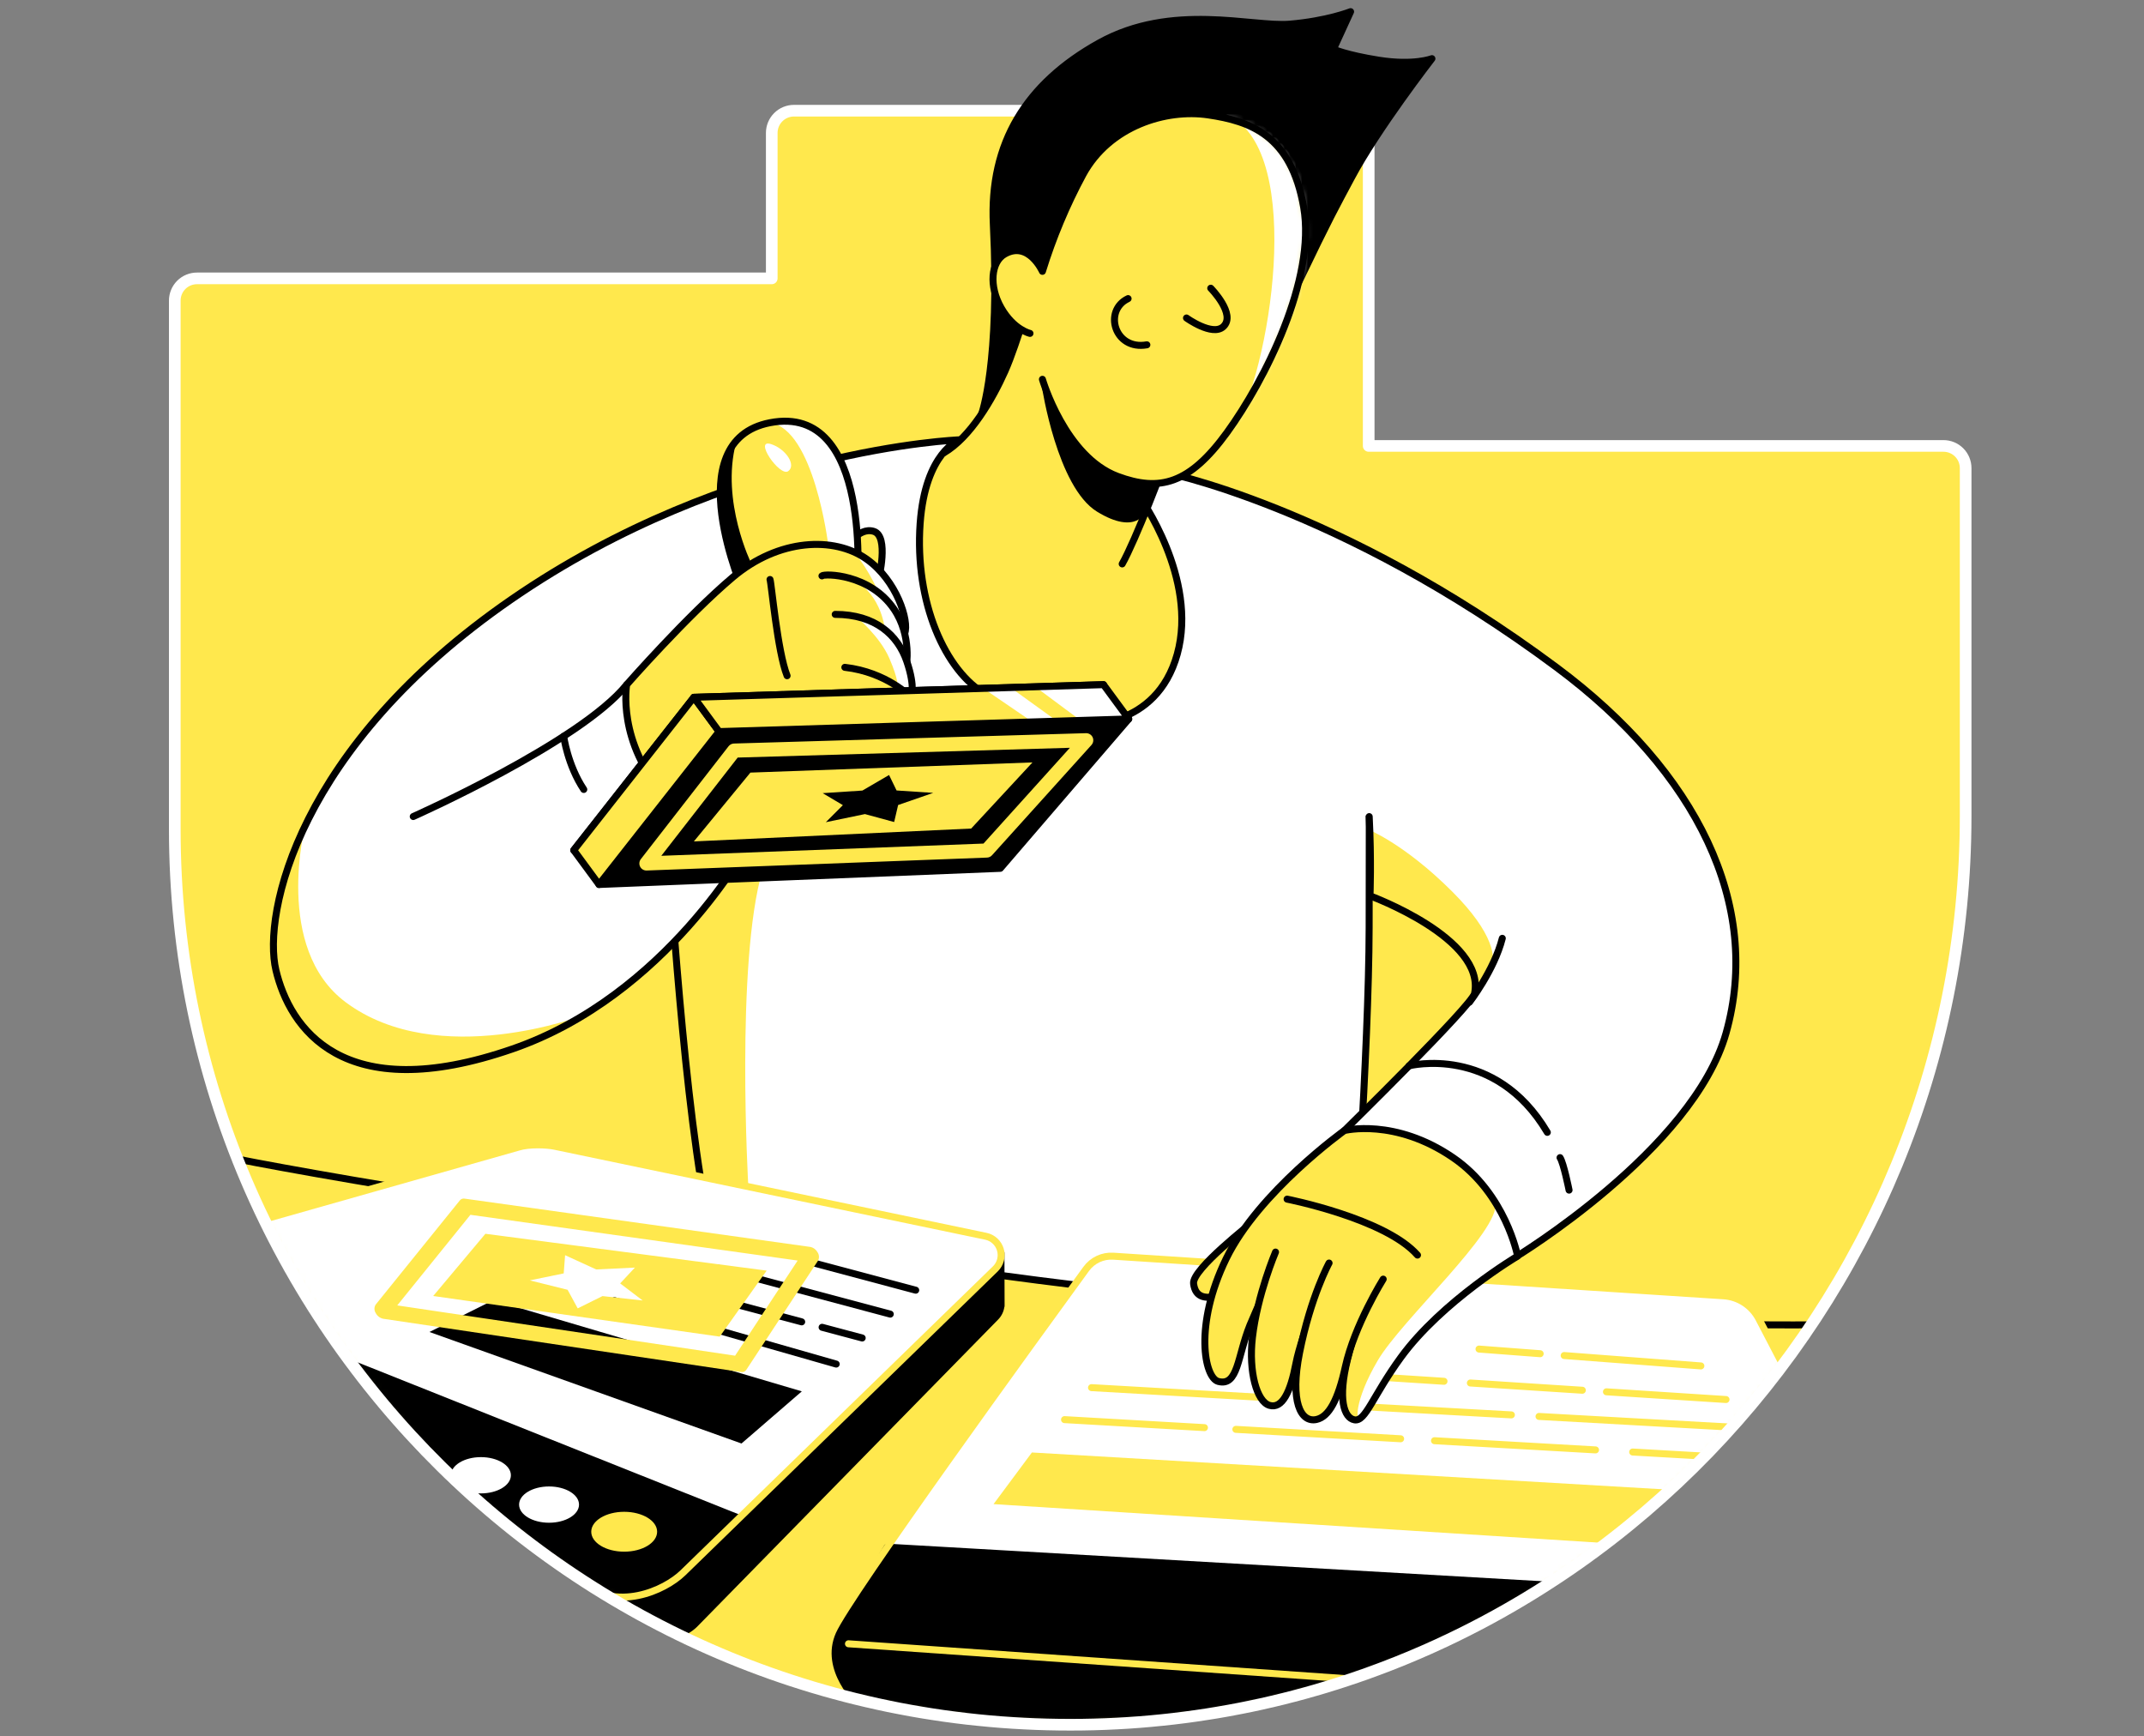 <svg width="368" height="298" viewBox="0 0 368 298" fill="none" xmlns="http://www.w3.org/2000/svg">
<rect x="0" y="0" width="368" height="298" fill="#808080" stroke="none"/>
<path d="M185.737 295.987C270.197 294.891 337.388 224.482 337.388 140.019V80.341C337.388 79.841 337.29 79.346 337.099 78.883C336.909 78.421 336.629 78.001 336.275 77.647C335.922 77.294 335.503 77.013 335.041 76.821C334.579 76.629 334.084 76.53 333.584 76.53H234.926V22.812C234.926 21.801 234.526 20.832 233.812 20.117C233.098 19.402 232.13 18.999 231.119 18.997H136.276C135.265 18.998 134.296 19.4 133.581 20.116C132.867 20.831 132.465 21.801 132.465 22.812V47.775H33.815C33.314 47.774 32.819 47.872 32.356 48.063C31.894 48.254 31.473 48.535 31.119 48.888C30.765 49.242 30.483 49.662 30.291 50.124C30.1 50.586 30 51.081 30 51.582V142.308C30 227.87 99.918 297.105 185.737 295.987Z" fill="#FFE84D"/>
<mask id="mask0" mask-type="alpha" maskUnits="userSpaceOnUse" x="30" y="18" width="308" height="278">
<path d="M185.737 295.987C270.197 294.891 337.388 224.482 337.388 140.019V80.341C337.388 79.841 337.29 79.346 337.099 78.883C336.909 78.421 336.629 78.001 336.275 77.647C335.922 77.294 335.503 77.013 335.041 76.821C334.579 76.629 334.084 76.53 333.584 76.53H234.926V22.812C234.926 21.801 234.526 20.832 233.812 20.117C233.098 19.402 232.13 18.999 231.119 18.997H136.276C135.265 18.998 134.296 19.4 133.581 20.116C132.867 20.831 132.465 21.801 132.465 22.812V47.775H33.815C33.314 47.774 32.819 47.872 32.356 48.063C31.894 48.254 31.473 48.535 31.119 48.888C30.765 49.242 30.483 49.662 30.291 50.124C30.1 50.586 30 51.081 30 51.582V142.308C30 227.87 99.918 297.105 185.737 295.987Z" fill="#FF98AA"/>
</mask>
<g mask="url(#mask0)">
<path d="M162.006 123.404C162.006 123.404 203.773 123.868 203.652 126.357C203.531 128.846 229.982 137.67 229.982 137.67C229.982 137.67 156.42 155.479 154.097 155.479C151.774 155.479 117.753 160.034 117.753 160.034L115.532 143.864L162.006 123.404Z" fill="white"/>
<path d="M114.803 146.875C114.803 146.697 117.41 191.237 121.882 210.908C127.457 235.425 163.116 224.69 183.694 227.013C204.272 229.336 232.15 219.58 232.15 219.58C232.15 219.58 234.964 180.094 235.002 159.18C235.047 135.487 235.028 133.009 235.028 133.009" fill="white"/>
<path d="M130.864 149.398C126.218 165.22 128.446 203.659 128.446 203.659L120.076 201.461L115.759 161.046L127.872 145.919L130.864 149.398Z" fill="#FFE84D"/>
<path d="M114.803 146.875C114.803 146.697 117.41 191.237 121.882 210.908C127.457 235.425 163.116 224.69 183.694 227.013C204.272 229.336 232.15 219.58 232.15 219.58C232.15 219.58 234.964 180.094 235.002 159.18C235.047 135.487 235.028 133.009 235.028 133.009" stroke="black" stroke-width="1.2" stroke-linecap="round" stroke-linejoin="round"/>
<path d="M185.688 124.333C185.688 124.333 198.47 125.262 202.07 112.246C205.669 99.23 195.622 85.3 195.622 85.3L199.252 80.904C199.252 80.904 229.846 86.754 267.149 114.52C291.322 132.503 302.446 155.362 296.267 177.291C290.601 197.348 260.006 215.818 260.006 215.818L230.757 194.024C230.757 194.024 252.664 172.532 253.094 170.504C255.04 161.039 235.149 153.745 235.149 153.745C235.149 153.745 235.399 147.566 235.013 140.147" fill="white"/>
<path d="M234.643 142.27C234.643 142.27 240.943 144.691 249.287 153.039C256.388 160.136 257.037 164.676 255.67 166.515C254.303 168.355 252.648 171.426 252.815 170.447C254.273 165.171 247.451 159.422 241.619 156.672C235.788 153.923 235.009 153.273 235.009 153.273L234.643 142.27Z" fill="#FFE84D"/>
<path d="M185.688 124.333C185.688 124.333 198.47 125.262 202.07 112.246C205.669 99.23 195.622 85.3 195.622 85.3L199.252 80.904C199.252 80.904 229.846 86.754 267.149 114.52C291.322 132.503 302.446 155.362 296.267 177.291C290.601 197.348 260.006 215.818 260.006 215.818L230.757 194.024C230.757 194.024 252.664 172.532 253.094 170.504C255.04 161.039 235.149 153.745 235.149 153.745C235.149 153.745 235.399 147.566 235.013 140.147" stroke="black" stroke-width="1.2" stroke-linecap="round" stroke-linejoin="round"/>
<path d="M36.387 198.054C36.387 198.054 75.37 206.413 178.255 219.735C241.937 227.988 310.899 227.372 310.899 227.372C310.899 227.372 310.106 239.867 298.057 251.326C286.008 262.786 228.18 322.4 148.378 296.002C68.575 269.604 56.115 234.435 49.607 227.417C43.099 220.4 36.387 198.054 36.387 198.054Z" fill="#FFE84D" stroke="black" stroke-width="1.2" stroke-linecap="round" stroke-linejoin="round"/>
<path d="M128.465 144.88C128.465 144.88 114.49 170.833 87.997 180.007C58.672 190.171 49.686 176.268 47.363 166.512C45.04 156.755 51.174 128.106 87.778 102.86C125.36 76.945 164.65 75.484 164.65 75.484C164.65 75.484 158.81 77.565 157.934 89.837C156.971 103.306 162.202 115.253 169.36 119.272" fill="white"/>
<path d="M52.376 141.711C52.376 141.711 46.933 162.742 59.314 171.989C75.178 183.833 100.201 174.213 100.201 174.213C100.201 174.213 86.422 188.687 63.11 182.836C39.798 176.986 47.567 156.495 49.259 149.398C50.952 142.301 52.376 141.711 52.376 141.711Z" fill="#FFE84D"/>
<path d="M128.465 144.88C128.465 144.88 114.49 170.833 87.997 180.007C58.672 190.171 49.686 176.268 47.363 166.512C45.04 156.755 51.174 128.106 87.778 102.86C125.36 76.945 164.65 75.484 164.65 75.484C164.65 75.484 158.81 77.565 157.934 89.837C156.971 103.306 162.202 115.253 169.36 119.272" stroke="black" stroke-width="1.2" stroke-linecap="round" stroke-linejoin="round"/>
<path d="M70.929 140.132C70.929 140.132 99.597 127.396 107.567 117.504Z" fill="white"/>
<path d="M70.929 140.132C70.929 140.132 99.597 127.396 107.567 117.504" stroke="black" stroke-width="1.2" stroke-linecap="round" stroke-linejoin="round"/>
<path d="M96.753 126.357C96.753 126.357 97.414 131.305 100.201 135.487Z" fill="white"/>
<path d="M96.753 126.357C96.753 126.357 97.414 131.305 100.201 135.487" stroke="black" stroke-width="1.2" stroke-linecap="round" stroke-linejoin="round"/>
<path d="M145.126 94.176C145.126 94.176 147.298 90.365 149.976 91.192C152.654 92.02 150.792 99.453 150.792 99.453L145.126 94.176Z" fill="#FFE84D" stroke="black" stroke-width="1.2" stroke-linecap="round" stroke-linejoin="round"/>
<path d="M127.664 101.723C127.664 101.723 116.088 75.661 132.167 72.545C149.953 69.104 147.113 100.945 147.113 100.945L127.664 101.723Z" fill="#FFE84D"/>
<path d="M132.167 72.545C139.721 73.61 142.146 93.428 142.146 93.428L147.381 94.917C147.381 94.917 146.15 81.013 143.657 77.837C141.164 74.66 138.369 72.054 136.348 72.171C134.327 72.288 132.167 72.545 132.167 72.545Z" fill="white"/>
<path d="M132.356 76.22C129.258 75.215 133.84 81.885 135.283 80.866C136.726 79.846 134.898 77.047 132.356 76.22Z" fill="white"/>
<path d="M127.664 101.723C127.664 101.723 116.088 75.661 132.167 72.545C149.953 69.104 147.113 100.945 147.113 100.945L127.664 101.723Z" stroke="black" stroke-width="1.2" stroke-linecap="round" stroke-linejoin="round"/>
<path d="M107.563 117.504C107.563 117.504 105.829 127.43 114.241 136.62C122.652 145.809 127.872 145.911 127.872 145.911C127.872 145.911 140.261 124.352 148.314 126.357C156.367 128.363 156.367 129.806 156.367 128.363C156.367 126.92 158.225 121.1 155.128 117.504C152.031 113.908 147.279 114.527 147.279 114.527L145.836 101.723C145.836 101.723 154.452 110.788 155.279 108.707C156.106 106.626 153.93 99.604 148.729 95.94C143.154 92.02 133.655 92.431 125.81 99.038C117.965 105.644 107.563 117.504 107.563 117.504Z" fill="#FFE84D"/>
<path d="M145.628 94.082C148.208 95.744 150.833 101.723 150.833 101.723L155.366 106.607C155.366 106.607 154.512 101.697 151.966 99.094C149.42 96.492 145.628 94.082 145.628 94.082Z" fill="white"/>
<path d="M107.563 117.504C107.563 117.504 105.829 127.43 114.241 136.62C122.652 145.809 127.872 145.911 127.872 145.911C127.872 145.911 140.261 124.352 148.314 126.357C156.367 128.363 156.367 129.806 156.367 128.363C156.367 126.92 158.225 121.1 155.128 117.504C152.031 113.908 147.279 114.527 147.279 114.527L145.836 101.723C145.836 101.723 154.452 110.788 155.279 108.707C156.106 106.626 153.93 99.604 148.729 95.94C143.154 92.02 133.655 92.431 125.81 99.038C117.965 105.644 107.563 117.504 107.563 117.504Z" stroke="black" stroke-width="1.2" stroke-linecap="round" stroke-linejoin="round"/>
<path d="M141.084 98.834C141.5 98.418 149.315 98.456 153.439 104.526C156.589 109.156 155.539 114.527 155.539 114.527L146.852 110.856" fill="#FFE84D"/>
<path d="M146.523 99.453C151.471 102.278 151.876 108.061 151.876 108.061L155.706 112.148C155.706 112.148 156.389 107.57 153.439 104.526C150.489 101.481 146.523 99.453 146.523 99.453Z" fill="white"/>
<path d="M141.084 98.834C141.5 98.418 149.315 98.456 153.439 104.526C156.589 109.156 155.539 114.527 155.539 114.527L146.852 110.856" stroke="black" stroke-width="1.2" stroke-linecap="round" stroke-linejoin="round"/>
<path d="M143.358 105.44C150.24 105.44 154.1 108.983 155.645 113.511C157.19 118.04 156.374 119.672 156.374 119.672C156.374 119.672 152.238 115.351 145.009 114.528" fill="#FFE84D"/>
<path d="M146.928 105.802C146.928 105.802 150.999 109.156 152.65 112.979C154.301 116.801 154.059 117.829 154.059 117.829L156.374 119.672C156.374 119.672 156.469 112.461 153.681 109.364C150.894 106.267 146.928 105.802 146.928 105.802Z" fill="white"/>
<path d="M143.358 105.44C150.24 105.44 154.1 108.983 155.645 113.511C157.19 118.04 156.374 119.672 156.374 119.672C156.374 119.672 152.238 115.351 145.009 114.528" stroke="black" stroke-width="1.2" stroke-linecap="round" stroke-linejoin="round"/>
<path d="M132.167 99.453C132.412 100.072 133.447 111.842 135.098 115.97Z" fill="#FFE84D"/>
<path d="M132.167 99.453C132.412 100.072 133.447 111.842 135.098 115.97" stroke="black" stroke-width="1.2" stroke-linecap="round" stroke-linejoin="round"/>
<path d="M191.086 215.587L295.847 222.386C297.108 222.469 298.327 222.876 299.385 223.567C300.444 224.257 301.307 225.209 301.891 226.329L307.858 237.778C307.858 237.778 280.512 276.739 232.475 291.605C184.438 306.472 146.758 293.256 146.758 293.256C146.758 293.256 139.838 286.959 142.935 279.991C145.659 273.868 178.489 228.675 186.436 217.771C186.963 217.043 187.666 216.461 188.479 216.079C189.293 215.698 190.189 215.528 191.086 215.587V215.587Z" fill="white"/>
<path d="M152.299 265.524L276.131 272.629C276.131 272.629 228.977 299.824 198.077 298.657C167.177 297.49 151.109 296.376 145.115 290.193C139.12 284.01 146.248 275.462 146.248 275.462L152.299 265.524Z" fill="black" stroke="black" stroke-width="1.2" stroke-linecap="round" stroke-linejoin="round"/>
<path d="M145.632 282.106L241.876 288.852" stroke="#FFE84D" stroke-width="1.2" stroke-linecap="round" stroke-linejoin="round"/>
<path d="M191.086 215.587L295.847 222.386C297.108 222.469 298.327 222.876 299.385 223.567C300.444 224.257 301.307 225.209 301.891 226.329L307.858 237.778C307.858 237.778 280.512 276.739 232.475 291.605C184.438 306.472 146.758 293.256 146.758 293.256C146.758 293.256 139.838 286.959 142.935 279.991C145.659 273.868 178.489 228.675 186.436 217.771C186.963 217.043 187.666 216.461 188.479 216.079C189.293 215.698 190.189 215.528 191.086 215.587V215.587Z" stroke="#FFE84D" stroke-width="1.2" stroke-linecap="round" stroke-linejoin="round"/>
<path d="M215.066 209.616C214.844 209.941 204.551 217.823 204.868 220.301C205.186 222.779 207.014 223.089 209.967 222.16" fill="#FFE84D"/>
<path d="M215.066 209.616C214.844 209.941 204.551 217.823 204.868 220.301C205.186 222.779 207.014 223.089 209.967 222.16" stroke="black" stroke-width="1.2" stroke-linecap="round" stroke-linejoin="round"/>
<path d="M252.226 171.988C252.226 171.988 256.464 166.515 257.857 161.035" stroke="black" stroke-width="1.2" stroke-linecap="round" stroke-linejoin="round"/>
<path d="M98.479 145.911L119.098 119.672L189.405 117.5L167.362 143.139L98.479 145.911Z" fill="#FFE84D" stroke="black" stroke-width="1.2" stroke-linecap="round" stroke-linejoin="round"/>
<path d="M102.811 151.796L123.426 125.556L193.737 123.388L171.694 149.024L102.811 151.796Z" fill="black" stroke="black" stroke-width="1.2" stroke-linecap="round" stroke-linejoin="round"/>
<path d="M98.479 145.911L102.811 151.796L123.426 125.557L119.098 119.672L98.479 145.911Z" fill="#FFE84D" stroke="black" stroke-width="1.2" stroke-linecap="round" stroke-linejoin="round"/>
<path d="M189.405 117.5L193.737 123.388L123.426 125.557L119.098 119.672L189.405 117.5Z" fill="#FFE84D"/>
<path d="M177.212 117.5L185.477 123.641L193.737 123.388L189.405 117.5H177.212Z" fill="white"/>
<path d="M168.774 118.138L177.212 123.898H181.617L172.759 117.5L168.774 118.138Z" fill="white"/>
<path d="M189.405 117.5L193.737 123.388L123.426 125.557L119.098 119.672L189.405 117.5Z" stroke="black" stroke-width="1.2" stroke-linecap="round" stroke-linejoin="round"/>
<path d="M110.951 149.398C110.724 149.397 110.502 149.333 110.31 149.213C110.117 149.093 109.963 148.921 109.863 148.717C109.763 148.513 109.723 148.286 109.746 148.06C109.77 147.835 109.856 147.62 109.995 147.441L125.054 128.072C125.164 127.931 125.303 127.815 125.463 127.734C125.622 127.653 125.797 127.609 125.976 127.604L186.41 125.828C186.646 125.824 186.879 125.888 187.08 126.013C187.281 126.137 187.442 126.317 187.543 126.531C187.642 126.747 187.676 126.987 187.641 127.222C187.605 127.457 187.501 127.676 187.343 127.853L170.27 146.78C170.162 146.901 170.031 146.998 169.884 147.067C169.737 147.136 169.578 147.174 169.416 147.18L111 149.398H110.951ZM126.618 130.014L113.508 146.874L168.808 144.774L183.637 128.336L126.618 130.014Z" fill="#FFE84D"/>
<path d="M241.861 182.916C241.861 182.916 256.592 179.157 265.585 194.334" stroke="black" stroke-width="1.2" stroke-linecap="round" stroke-linejoin="round"/>
<path d="M267.768 198.674C268.388 199.603 269.317 204.249 269.317 204.249" stroke="black" stroke-width="1.2" stroke-linecap="round" stroke-linejoin="round"/>
<path d="M119.098 144.404L128.801 132.593L177.212 130.848L166.693 142.195L119.098 144.404Z" fill="#FFE84D"/>
<path d="M171.83 224.124V223.667L171.804 215.032L168.476 220.362L95.2 205.061C93.882 204.785 92.517 204.823 91.215 205.17L23.643 223.157L105.553 279.273C109.179 281.758 116.046 281.857 119.196 278.79L170.829 226.107C171.374 225.581 171.72 224.883 171.807 224.131L171.83 224.124Z" fill="black" stroke="black" stroke-width="1.2" stroke-linecap="round" stroke-linejoin="round"/>
<path d="M153.473 141.077L148.461 139.713L141.745 141.107L144.673 138.18L141.205 136.121L148.027 135.675L152.601 133.005L153.889 135.66L160.181 136.072L154.157 138.157L153.473 141.077Z" fill="black"/>
<path d="M21.113 216.127L88.949 196.887C90.804 196.298 93.859 196.441 95.185 196.717L169.216 212.169C169.802 212.292 170.343 212.572 170.782 212.978C171.221 213.385 171.541 213.903 171.709 214.478C171.876 215.052 171.884 215.661 171.732 216.24C171.579 216.819 171.273 217.345 170.844 217.763L117.217 269.932C114.067 272.995 105.791 276.731 99.442 271.443L21.113 216.127Z" fill="white"/>
<path d="M127.007 260.618L20.648 218.209L16.882 220.766L108.477 280.361L116.62 277.188L127.007 260.618Z" fill="black" stroke="black" stroke-width="1.2" stroke-linecap="round" stroke-linejoin="round"/>
<path d="M21.113 216.127L88.949 196.887C90.804 196.298 93.859 196.441 95.185 196.717L169.216 212.169C169.802 212.292 170.343 212.572 170.782 212.978C171.221 213.385 171.541 213.903 171.709 214.478C171.876 215.052 171.884 215.661 171.732 216.24C171.579 216.819 171.273 217.345 170.844 217.763L117.217 269.932C114.067 272.995 105.791 276.731 99.442 271.443L21.113 216.127Z" stroke="#FFE84D" stroke-width="1.2" stroke-linecap="round" stroke-linejoin="round"/>
<path d="M126.327 76.016C123.683 86.04 128.971 96.741 128.971 96.741L126.222 98.683C126.222 98.683 123.668 90.894 123.661 86.04C123.664 78.959 126.327 76.016 126.327 76.016Z" fill="black"/>
<path d="M170.534 258.136L282.461 265.264L289.453 255.829L177.118 249.275L170.534 258.136Z" fill="#FFE84D"/>
<path d="M240.407 246.922L212.124 245.306" stroke="#FFE84D" stroke-width="1.2" stroke-linecap="round" stroke-linejoin="round"/>
<path d="M273.857 248.833L246.22 247.255" stroke="#FFE84D" stroke-width="1.2" stroke-linecap="round" stroke-linejoin="round"/>
<path d="M299.145 250.276L280.237 249.196" stroke="#FFE84D" stroke-width="1.2" stroke-linecap="round" stroke-linejoin="round"/>
<path d="M259.417 242.824L233.299 241.374" stroke="#FFE84D" stroke-width="1.2" stroke-linecap="round" stroke-linejoin="round"/>
<path d="M301.947 245.192L264.161 243.089" stroke="#FFE84D" stroke-width="1.2" stroke-linecap="round" stroke-linejoin="round"/>
<path d="M247.852 237.057L235.104 236.233" stroke="#FFE84D" stroke-width="1.2" stroke-linecap="round" stroke-linejoin="round"/>
<path d="M271.595 238.594L252.377 237.351" stroke="#FFE84D" stroke-width="1.2" stroke-linecap="round" stroke-linejoin="round"/>
</g>
<path d="M296.255 240.188L275.734 238.862" stroke="#FFE84D" stroke-width="1.2" stroke-linecap="round" stroke-linejoin="round"/>
<path d="M264.358 232.324L253.861 231.527" stroke="#FFE84D" stroke-width="1.2" stroke-linecap="round" stroke-linejoin="round"/>
<path d="M291.942 234.42L268.478 232.637" stroke="#FFE84D" stroke-width="1.2" stroke-linecap="round" stroke-linejoin="round"/>
<path d="M107.136 266.299C110.259 266.299 112.79 264.767 112.79 262.877C112.79 260.987 110.259 259.455 107.136 259.455C104.013 259.455 101.482 260.987 101.482 262.877C101.482 264.767 104.013 266.299 107.136 266.299Z" fill="#FFE84D"/>
<path d="M94.241 261.332C97.082 261.332 99.385 259.938 99.385 258.22C99.385 256.501 97.082 255.107 94.241 255.107C91.4 255.107 89.096 256.501 89.096 258.22C89.096 259.938 91.4 261.332 94.241 261.332Z" fill="white"/>
<path d="M82.547 256.297C85.388 256.297 87.691 254.904 87.691 253.185C87.691 251.466 85.388 250.072 82.547 250.072C79.706 250.072 77.403 251.466 77.403 253.185C77.403 254.904 79.706 256.297 82.547 256.297Z" fill="white"/>
<path d="M127.272 247.734L137.628 238.783L84.662 223.142L73.712 228.596L127.272 247.734Z" fill="black"/>
<path d="M143.528 234.103L105.467 223.221" stroke="black" stroke-width="1.2" stroke-linecap="round" stroke-linejoin="round"/>
<path d="M137.602 226.858L115.532 220.974" stroke="black" stroke-width="1.2" stroke-linecap="round" stroke-linejoin="round"/>
<path d="M147.989 229.627L141.107 227.791" stroke="black" stroke-width="1.2" stroke-linecap="round" stroke-linejoin="round"/>
<path d="M152.809 225.529L123.313 217.665" stroke="black" stroke-width="1.2" stroke-linecap="round" stroke-linejoin="round"/>
<path d="M157.175 221.423L139.694 216.762" stroke="black" stroke-width="1.2" stroke-linecap="round" stroke-linejoin="round"/>
<path d="M139.124 213.997C139.379 214.06 139.619 214.175 139.827 214.336C140.035 214.497 140.207 214.699 140.333 214.93C140.472 215.138 140.552 215.38 140.566 215.629C140.58 215.879 140.527 216.128 140.412 216.35L128.076 235.119C127.982 235.256 127.849 235.363 127.694 235.425C127.54 235.487 127.371 235.503 127.207 235.47L65.754 226.322C65.481 226.261 65.226 226.14 65.006 225.968C64.786 225.796 64.607 225.578 64.481 225.329C64.344 225.115 64.271 224.867 64.271 224.613C64.271 224.359 64.344 224.111 64.481 223.897L78.94 205.997C79.038 205.882 79.165 205.795 79.307 205.744C79.45 205.694 79.603 205.682 79.752 205.71L139.083 213.997H139.124ZM126.172 232.664L136.911 216.335L80.742 208.486L68.186 224.033L126.172 232.664Z" fill="#FFE84D"/>
<path d="M123.536 229.393L131.593 218.062L83.314 211.742L74.355 222.42L123.536 229.393ZM96.757 218.541L96.994 215.418L102.331 217.861L108.972 217.544L106.445 220.26L110.309 223.191L103.412 222.435L99.159 224.543L97.425 221.355L90.932 219.739L96.757 218.541Z" fill="#FFE84D"/>
<path d="M218.47 239.927L187.35 238.148" stroke="#FFE84D" stroke-width="1.2" stroke-linecap="round" stroke-linejoin="round"/>
<path d="M230.757 194.024C230.757 194.024 239.406 191.826 249.408 198.674C258.473 204.879 260.486 215.576 260.486 215.576C260.486 215.576 247.482 223.297 240.434 232.977C235.58 239.644 234.39 244.014 232.483 243.674C230.677 243.353 229.59 240.093 231.293 233.279C232.306 229.213 233.549 225.208 235.017 221.283L219.452 217.257C217.614 220.543 215.974 223.936 214.542 227.417C212.373 232.792 212.528 237.993 209.087 237.079C206.749 236.448 204.887 227.478 210.462 216.018C216.037 204.558 230.757 194.024 230.757 194.024Z" fill="#FFE84D"/>
<path d="M256.682 206.413C257.528 211.251 240.615 226.458 236.486 233.476C232.358 240.494 232.622 244.528 233.65 243.296C234.677 242.065 239.644 231.126 248.758 224.211C257.872 217.295 260.505 215.599 260.505 215.599L256.682 206.413Z" fill="white"/>
<path d="M230.757 194.024C230.757 194.024 239.406 191.826 249.408 198.674C258.473 204.879 260.486 215.576 260.486 215.576C260.486 215.576 247.482 223.297 240.434 232.977C235.58 239.644 234.39 244.014 232.483 243.674C230.677 243.353 229.59 240.093 231.293 233.279C232.306 229.213 233.549 225.208 235.017 221.283L219.452 217.257C217.614 220.543 215.974 223.936 214.542 227.417C212.373 232.792 212.528 237.993 209.087 237.079C206.749 236.448 204.887 227.478 210.462 216.018C216.037 204.558 230.757 194.024 230.757 194.024Z" stroke="black" stroke-width="1.2" stroke-linecap="round" stroke-linejoin="round"/>
<path d="M218.934 214.881C218.934 214.881 215.826 222.152 214.968 229.544C214.288 235.429 215.724 240.573 217.903 241.192C220.082 241.812 221.495 238.926 222.436 233.982C223.376 229.038 228.135 217.257 228.135 217.257" fill="#FFE84D"/>
<path d="M218.934 214.881C218.934 214.881 215.826 222.152 214.968 229.544C214.288 235.429 215.724 240.573 217.903 241.192C220.082 241.812 221.495 238.926 222.436 233.982C223.376 229.038 228.135 217.257 228.135 217.257" stroke="black" stroke-width="1.2" stroke-linecap="round" stroke-linejoin="round"/>
<path d="M237.416 219.527C237.416 219.527 232.483 227.417 230.911 234.583C229.669 240.248 228.097 243.149 225.956 243.614C223.27 244.195 221.378 240.592 223.063 232.124C224.989 222.454 228.124 216.762 228.124 216.762" fill="#FFE84D"/>
<path d="M237.416 219.527C237.416 219.527 232.483 227.417 230.911 234.583C229.669 240.248 228.097 243.149 225.956 243.614C223.27 244.195 221.378 240.592 223.063 232.124C224.989 222.454 228.124 216.762 228.124 216.762" stroke="black" stroke-width="1.2" stroke-linecap="round" stroke-linejoin="round"/>
<path d="M220.921 205.797C220.921 205.797 237.778 209.117 243.3 215.399Z" fill="#FFE84D"/>
<path d="M220.921 205.797C220.921 205.797 237.778 209.117 243.3 215.399" stroke="black" stroke-width="1.2" stroke-linecap="round" stroke-linejoin="round"/>
<path d="M206.734 245.011L182.719 243.636" stroke="#FFE84D" stroke-width="1.2" stroke-linecap="round" stroke-linejoin="round"/>
<path d="M185.737 295.987C270.197 294.891 337.388 224.482 337.388 140.019V80.341C337.388 79.841 337.29 79.346 337.099 78.883C336.909 78.421 336.629 78.001 336.275 77.647C335.922 77.294 335.503 77.013 335.041 76.821C334.579 76.629 334.084 76.53 333.584 76.53H234.926V22.812C234.926 21.801 234.526 20.832 233.812 20.117C233.098 19.402 232.13 18.999 231.119 18.997H136.276C135.265 18.998 134.296 19.4 133.581 20.116C132.867 20.831 132.465 21.801 132.465 22.812V47.775H33.815C33.314 47.774 32.819 47.872 32.356 48.063C31.894 48.254 31.473 48.535 31.119 48.888C30.765 49.242 30.483 49.662 30.291 50.124C30.1 50.586 30 51.081 30 51.582V142.308C30 227.87 99.918 297.105 185.737 295.987Z" stroke="white" stroke-width="2" stroke-miterlimit="10" stroke-linecap="round" stroke-linejoin="round"/>
<path d="M168.491 71.034C168.491 71.034 171.672 62.415 170.497 38.517C169.809 24.572 176.117 14.344 188.661 7.371C201.205 0.399 214.9 4.686 221.344 4.149C227.788 3.613 231.818 2 231.818 2L228.864 8.444C228.864 8.444 231.081 9.445 236.649 10.332C242.692 11.288 245.778 10.064 245.778 10.064C245.778 10.064 236.403 22.151 231.969 30.487C229.265 35.563 228.332 37.135 222.904 48.458C220.049 54.404 168.491 71.034 168.491 71.034Z" fill="black" stroke="black" stroke-width="1.2" stroke-linecap="round" stroke-linejoin="round"/>
<path d="M162.006 77.716C166.572 75.034 170.315 68.587 172.48 63.74C174.644 58.894 177.579 48.436 177.579 48.436C177.579 48.436 200.691 76.103 200.404 77.716C200.117 79.329 194.765 93.02 192.615 96.779" fill="#FFE84D"/>
<path d="M162.006 77.716C166.572 75.034 170.315 68.587 172.48 63.74C174.644 58.894 177.579 48.436 177.579 48.436C177.579 48.436 200.691 76.103 200.404 77.716C200.117 79.329 194.765 93.02 192.615 96.779" stroke="black" stroke-width="1.2" stroke-linecap="round" stroke-linejoin="round"/>
<path d="M178.923 65.096C178.923 65.096 182.795 78.373 191.811 81.746C199.052 84.45 204.162 83.087 210.606 74.226C217.049 65.365 225.911 47.914 223.761 35.563C221.612 23.212 214.632 20.795 207.384 19.722C200.136 18.649 190.466 21.611 185.903 29.92C183.041 35.23 180.704 40.806 178.923 46.57C178.923 46.57 176.551 41.282 172.468 43.593C170.1 44.934 169.692 49.081 171.841 52.84C173.991 56.598 176.789 57.217 176.789 57.217" fill="#FFE84D"/>
<mask id="mask1" mask-type="alpha" maskUnits="userSpaceOnUse" x="170" y="19" width="55" height="64">
<path d="M178.923 65.096C178.923 65.096 182.795 78.373 191.811 81.746C199.052 84.45 204.162 83.087 210.606 74.226C217.049 65.365 225.911 47.914 223.761 35.563C221.612 23.212 214.632 20.795 207.384 19.722C200.136 18.649 190.466 21.611 185.903 29.92C183.041 35.23 180.704 40.806 178.923 46.57C178.923 46.57 176.551 41.282 172.468 43.593C170.1 44.934 169.692 49.081 171.841 52.84C173.991 56.598 176.789 57.217 176.789 57.217" fill="#FF98AA"/>
</mask>
<g mask="url(#mask1)">
<path d="M210.889 19.854C224.143 26.219 217.952 64.046 211.644 73.927C205.337 83.808 216.895 71.544 218.734 68.178C220.574 64.813 230.866 49.18 225.129 33.739C219.391 18.298 209.779 19.208 209.779 19.208" fill="white"/>
</g>
<path d="M178.923 65.096C178.923 65.096 182.795 78.373 191.811 81.746C199.052 84.45 204.162 83.087 210.606 74.226C217.049 65.365 225.911 47.914 223.761 35.563C221.612 23.212 214.632 20.795 207.384 19.722C200.136 18.649 190.466 21.611 185.903 29.92C183.041 35.23 180.704 40.806 178.923 46.57C178.923 46.57 176.551 41.282 172.468 43.593C170.1 44.934 169.692 49.081 171.841 52.84C173.991 56.598 176.789 57.217 176.789 57.217" stroke="black" stroke-width="1.2" stroke-linecap="round" stroke-linejoin="round"/>
<path d="M193.628 51.246C189.329 53.285 191.29 60.167 196.85 59.178Z" fill="#FFE84D"/>
<path d="M193.628 51.246C189.329 53.285 191.29 60.167 196.85 59.178" stroke="black" stroke-width="1.2" stroke-linecap="round" stroke-linejoin="round"/>
<path d="M207.814 49.463C207.814 49.463 212.253 53.965 209.964 56.066C208.098 57.78 203.652 54.574 203.652 54.574" fill="#FFE84D"/>
<path d="M207.814 49.463C207.814 49.463 212.253 53.965 209.964 56.066C208.098 57.78 203.652 54.574 203.652 54.574" stroke="black" stroke-width="1.2" stroke-linecap="round" stroke-linejoin="round"/>
<path d="M178.84 66.426C178.84 66.426 181.439 83.589 188.283 87.801C195.127 92.012 196.702 87.74 196.702 87.74L198.591 82.989C198.591 82.989 193.25 83.366 189.235 80.431C185.22 77.497 178.84 66.426 178.84 66.426Z" fill="black"/>
</svg>
